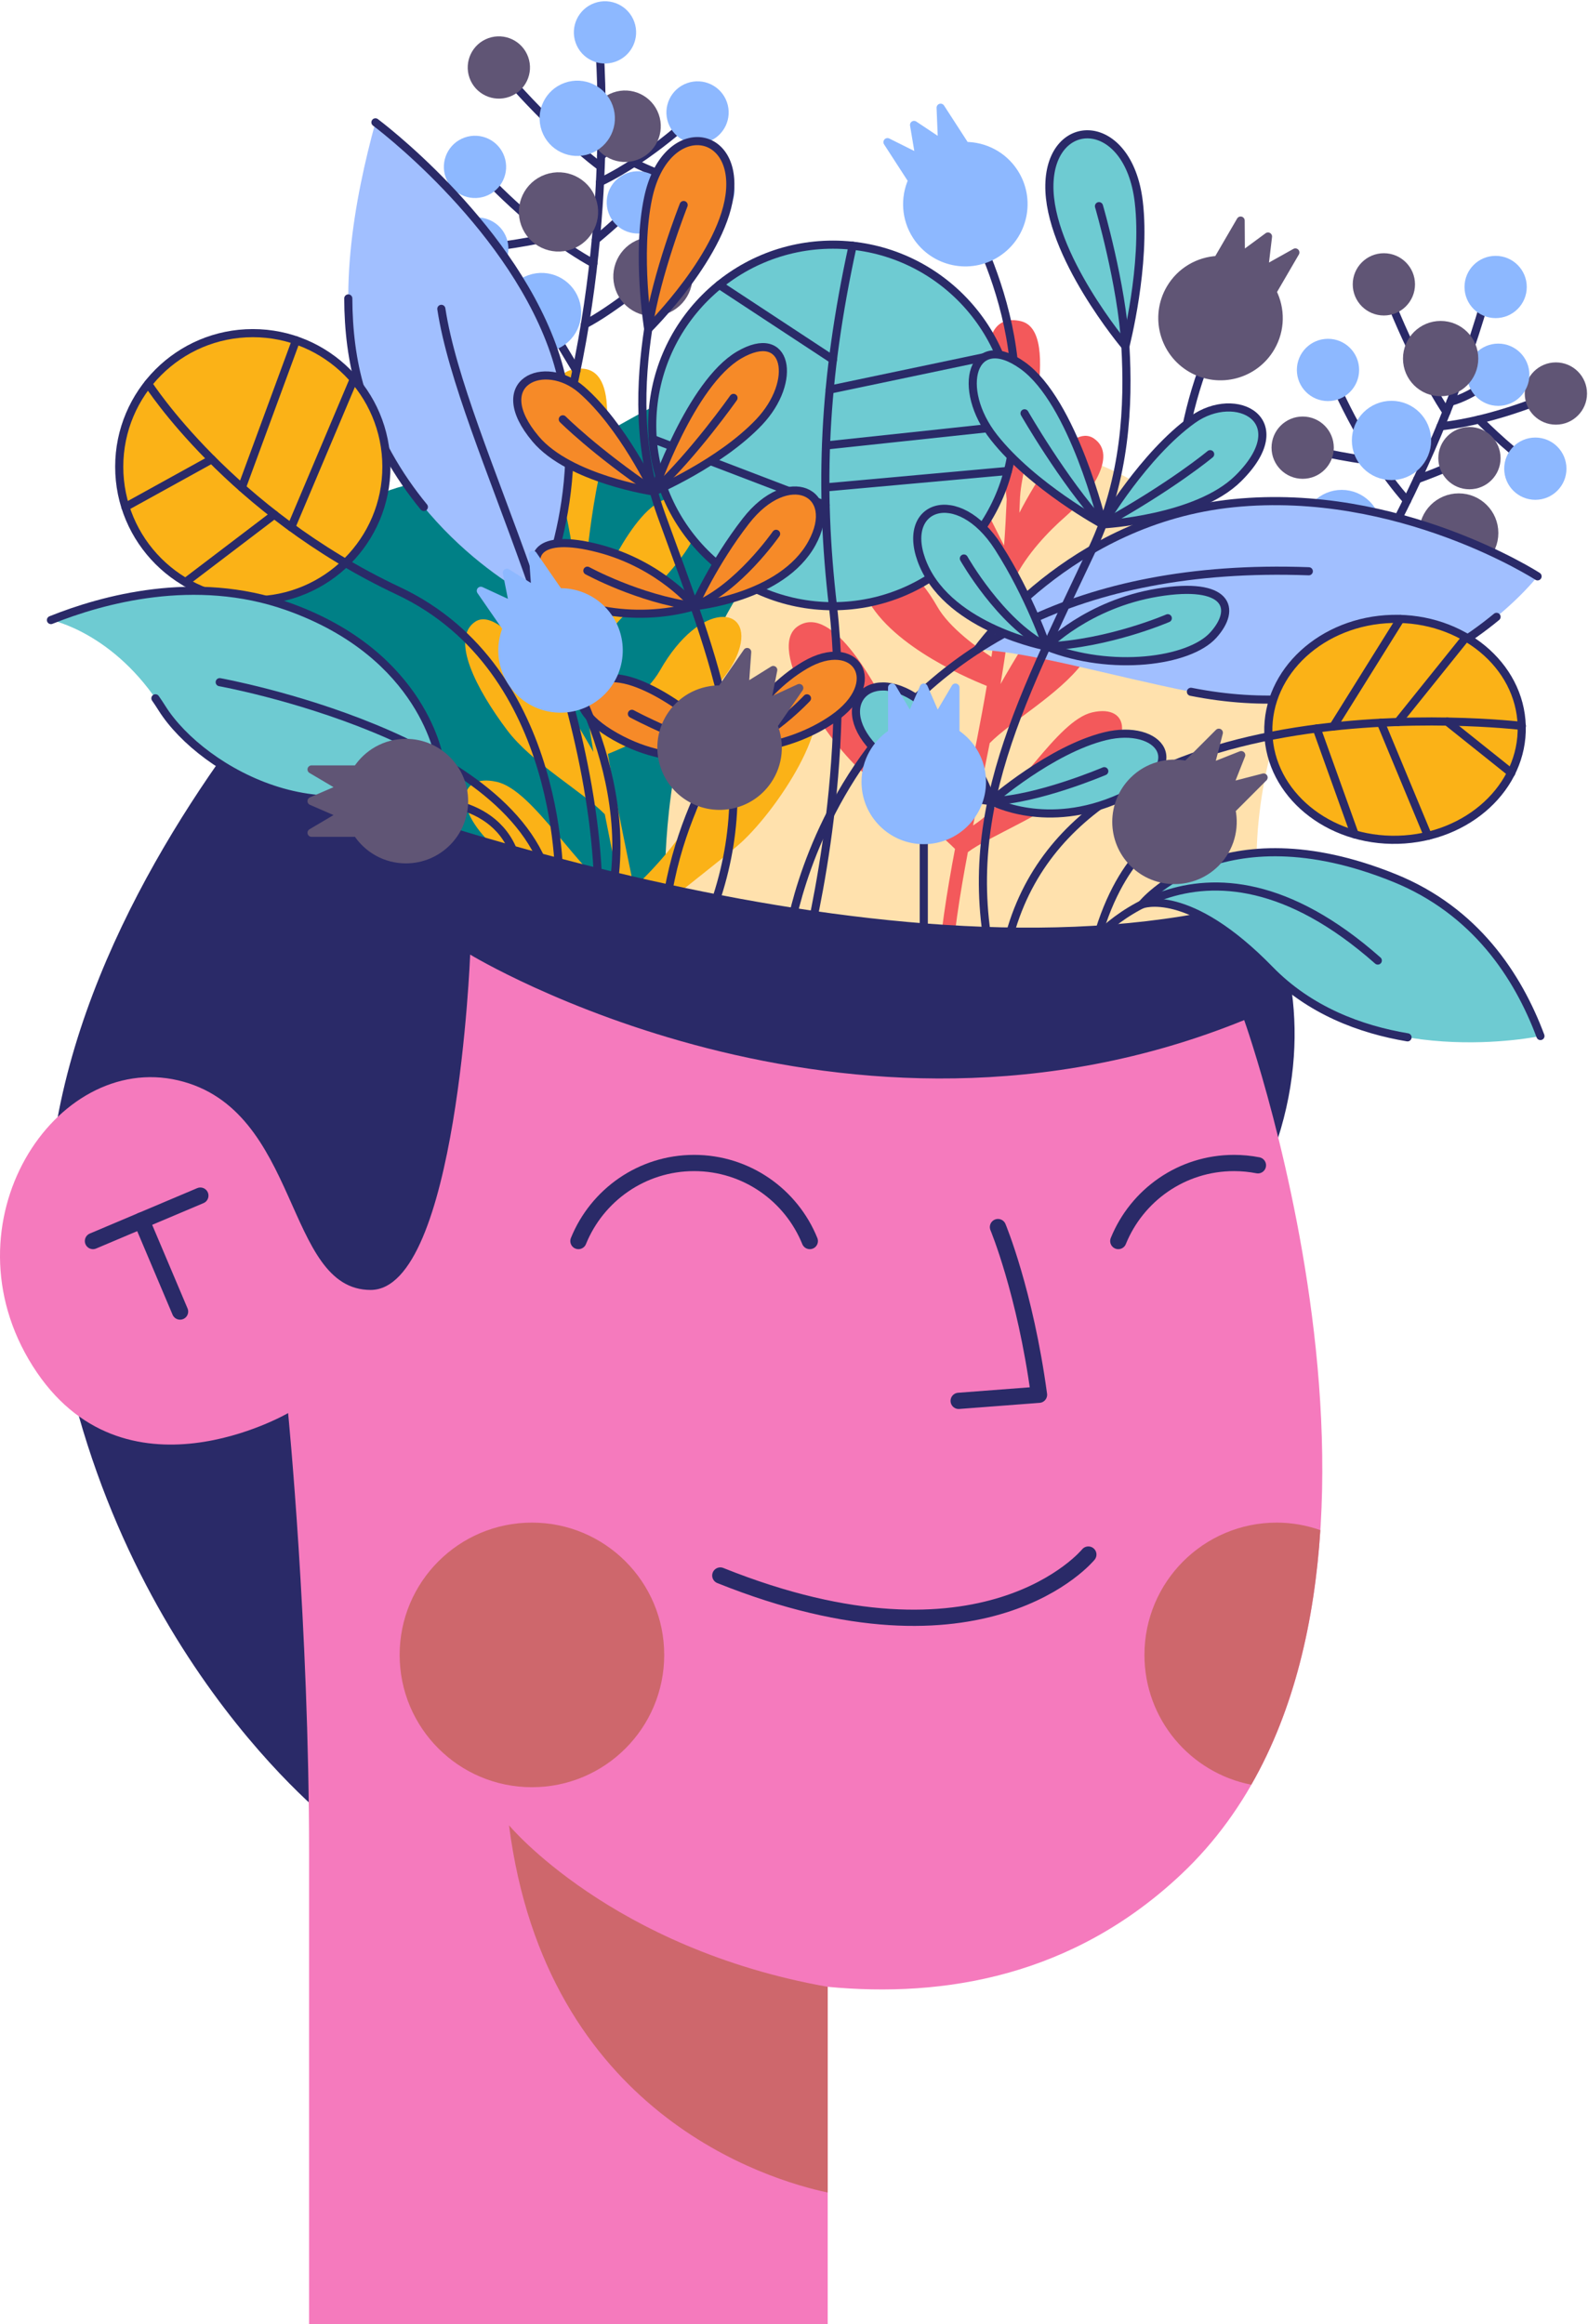<svg width="300" height="439" viewBox="0 0 300 439" fill="none" xmlns="http://www.w3.org/2000/svg">
<path d="M49.643 158.171C37.852 132.851 51.526 91.236 85.349 90.509C119.171 89.781 128.274 58.657 155.925 80.441C183.576 102.226 167.405 142.027 191.825 161.667C216.246 181.305 201.801 196.875 201.801 196.875L49.643 158.171Z" fill="#008086"/>
<path d="M125.738 171.434C125.738 171.434 121.22 107.375 167.658 88.004C208.614 70.919 248.375 110.003 240.172 141.695C235.106 161.272 238.483 174.437 238.483 174.437C238.483 174.437 178.174 199.831 125.738 171.434Z" fill="#FFE1AD"/>
<path d="M150.813 118.229C157.36 114.033 165.66 129.363 169.682 137.958C172.89 144.812 179.236 151.183 181.753 153.552C182.06 152.034 182.373 150.51 182.686 148.976C183.94 142.85 185.247 136.464 186.423 129.557C181.971 127.779 166.343 120.934 162.975 111.135C160.17 102.97 169.819 101.815 177.08 114.598C179.373 118.634 184.891 122.518 187.299 124.087C187.837 120.558 188.332 116.89 188.76 113.046C187.86 110.389 186.019 106.729 182.272 103.627C175.496 98.021 164.906 86.475 172.948 83.835C179.989 81.522 186.231 96.497 189.687 103.038C189.895 100.232 190.054 97.317 190.179 94.319C190.099 93.464 189.431 86.632 188.041 79.997C186.555 72.905 184.078 58.678 192.821 60.656C200.962 62.498 193.049 87.049 192.72 93.73L192.709 93.733C192.668 94.784 192.626 95.832 192.576 96.859C195.458 91.314 202.185 79.738 206.682 82.839C211.293 86.021 205.859 93.561 201.241 97.603C197.987 100.452 193.999 104.652 191.66 109.332C190.969 116.49 190.048 123.057 189.017 129.201C193.489 121.297 204.975 102.304 210.213 105.85C214.716 108.898 209.987 117.974 204.462 125.315C200.047 131.182 190.904 136.339 186.972 140.363C186.362 143.478 185.743 146.514 185.135 149.479C184.692 151.644 184.258 153.785 183.831 155.919C191.924 150.685 199.646 136.068 206.361 134.551C213.474 132.941 214.65 139.868 205.125 147.665C197.403 153.985 186.887 157.918 182.849 160.953C181.332 168.95 180.071 176.937 179.492 185.528C179.448 186.19 178.898 186.695 178.246 186.695C178.218 186.695 178.189 186.693 178.16 186.692C177.471 186.646 176.949 186.049 176.997 185.359C177.588 176.588 178.874 168.473 180.418 160.351C176.283 156.229 169.618 151.373 163.373 146.188C156.447 140.433 144.442 122.313 150.813 118.229Z" fill="#F3595B"/>
<path d="M152.352 130.468C145.453 126.048 136.712 142.201 132.476 151.258C129.098 158.48 122.412 165.193 119.762 167.689C119.438 166.089 119.108 164.484 118.777 162.866C117.454 156.414 116.076 149.685 114.835 142.408C119.527 140.536 135.989 133.32 139.535 122.996C142.49 114.393 132.324 113.176 124.676 126.645C122.262 130.898 116.448 134.991 113.91 136.646C113.344 132.927 112.82 129.064 112.368 125.014C113.316 122.214 115.254 118.358 119.202 115.09C126.34 109.181 137.493 97.017 129.021 94.236C121.602 91.802 115.029 107.578 111.388 114.47C111.171 111.514 111 108.443 110.87 105.285C110.954 104.384 111.656 97.186 113.12 90.195C114.684 82.723 117.291 67.734 108.08 69.819C99.504 71.76 107.845 97.625 108.193 104.663L108.204 104.666C108.247 105.773 108.291 106.878 108.345 107.96C105.306 102.119 98.219 89.924 93.481 93.193C88.622 96.546 94.35 104.488 99.216 108.746C102.645 111.746 106.847 116.171 109.312 121.1C110.041 128.64 111.012 135.56 112.101 142.032C107.387 133.706 95.283 113.7 89.766 117.434C85.022 120.644 90.007 130.207 95.828 137.941C100.481 144.121 110.113 149.553 114.257 153.792C114.901 157.073 115.554 160.273 116.194 163.396C116.662 165.678 117.119 167.933 117.57 170.181C109.043 164.67 100.903 149.272 93.83 147.673C86.335 145.978 85.097 153.277 95.133 161.488C103.27 168.146 114.351 172.287 118.603 175.483C120.201 183.909 121.533 192.323 122.144 201.374C122.191 202.071 122.77 202.604 123.458 202.604C123.487 202.604 123.517 202.602 123.548 202.601C124.274 202.552 124.824 201.922 124.774 201.196C124.15 191.956 122.793 183.406 121.166 174.85C125.52 170.506 132.542 165.388 139.121 159.924C146.422 153.864 159.063 134.769 152.352 130.468Z" fill="#FBB217"/>
<path d="M281.142 54.534C281.142 54.534 273.06 87.195 251.451 119.69" stroke="#2A2A68" stroke-width="1.535" stroke-miterlimit="10" stroke-linecap="round" stroke-linejoin="round"/>
<path d="M261.438 53.71C261.438 53.71 266.358 67.317 273.255 77.833" stroke="#2A2A68" stroke-width="1.535" stroke-miterlimit="10" stroke-linecap="round" stroke-linejoin="round"/>
<path d="M251.451 70.782C251.451 70.782 257.046 84.699 265.815 94.566" stroke="#2A2A68" stroke-width="1.535" stroke-miterlimit="10" stroke-linecap="round" stroke-linejoin="round"/>
<path d="M246.097 84.557C246.097 84.557 254.133 86.618 260.153 87.114" stroke="#2A2A68" stroke-width="1.535" stroke-miterlimit="10" stroke-linecap="round" stroke-linejoin="round"/>
<path d="M253.476 100.016L255.994 112.541" stroke="#2A2A68" stroke-width="1.535" stroke-miterlimit="10" stroke-linecap="round" stroke-linejoin="round"/>
<path d="M275.579 100.676C275.579 100.676 266.283 104.075 260.447 104.866" stroke="#2A2A68" stroke-width="1.535" stroke-miterlimit="10" stroke-linecap="round" stroke-linejoin="round"/>
<path d="M277.603 86.535C277.603 86.535 271.842 89.044 267.755 90.516" stroke="#2A2A68" stroke-width="1.535" stroke-miterlimit="10" stroke-linecap="round" stroke-linejoin="round"/>
<path d="M293.933 74.329C293.933 74.329 282.97 79.373 272.159 80.522" stroke="#2A2A68" stroke-width="1.535" stroke-miterlimit="10" stroke-linecap="round" stroke-linejoin="round"/>
<path d="M283.045 70.782C283.045 70.782 278.532 74.701 274.023 75.896" stroke="#2A2A68" stroke-width="1.535" stroke-miterlimit="10" stroke-linecap="round" stroke-linejoin="round"/>
<path d="M279.414 79.238C279.414 79.238 283.863 83.876 290.048 88.525" stroke="#2A2A68" stroke-width="1.535" stroke-miterlimit="10" stroke-linecap="round" stroke-linejoin="round"/>
<path d="M266.55 53.71C266.55 50.886 264.26 48.597 261.436 48.597C258.612 48.597 256.323 50.886 256.323 53.71C256.323 56.534 258.612 58.824 261.436 58.824C264.262 58.824 266.55 56.534 266.55 53.71Z" fill="#605575" stroke="#605575" stroke-width="1.535" stroke-miterlimit="10" stroke-linecap="round" stroke-linejoin="round"/>
<path d="M255.994 69.876C255.994 67.052 253.704 64.762 250.88 64.762C248.056 64.762 245.767 67.052 245.767 69.876C245.767 72.7 248.056 74.99 250.88 74.99C253.704 74.99 255.994 72.7 255.994 69.876Z" fill="#8DB8FF" stroke="#8DB8FF" stroke-width="1.535" stroke-miterlimit="10" stroke-linecap="round" stroke-linejoin="round"/>
<path d="M299.047 74.33C299.047 71.506 296.757 69.216 293.933 69.216C291.109 69.216 288.819 71.506 288.819 74.33C288.819 77.153 291.109 79.443 293.933 79.443C296.757 79.443 299.047 77.153 299.047 74.33Z" fill="#605575" stroke="#605575" stroke-width="1.535" stroke-miterlimit="10" stroke-linecap="round" stroke-linejoin="round"/>
<path d="M288.159 70.783C288.159 67.959 285.869 65.669 283.045 65.669C280.221 65.669 277.932 67.959 277.932 70.783C277.932 73.607 280.221 75.896 283.045 75.896C285.869 75.896 288.159 73.607 288.159 70.783Z" fill="#8DB8FF" stroke="#8DB8FF" stroke-width="1.535" stroke-miterlimit="10" stroke-linecap="round" stroke-linejoin="round"/>
<path d="M295.163 88.526C295.163 85.702 292.874 83.412 290.05 83.412C287.226 83.412 284.936 85.702 284.936 88.526C284.936 91.35 287.226 93.639 290.05 93.639C292.874 93.639 295.163 91.35 295.163 88.526Z" fill="#8DB8FF" stroke="#8DB8FF" stroke-width="1.535" stroke-miterlimit="10" stroke-linecap="round" stroke-linejoin="round"/>
<path d="M246.097 89.671C248.921 89.671 251.21 87.381 251.21 84.557C251.21 81.733 248.921 79.443 246.097 79.443C243.272 79.443 240.983 81.733 240.983 84.557C240.983 87.381 243.272 89.671 246.097 89.671Z" fill="#605575" stroke="#605575" stroke-width="1.535" stroke-miterlimit="10" stroke-linecap="round" stroke-linejoin="round"/>
<path d="M287.665 54.206C287.665 51.382 285.375 49.093 282.551 49.093C279.727 49.093 277.438 51.382 277.438 54.206C277.438 57.03 279.727 59.32 282.551 59.32C285.375 59.319 287.665 57.03 287.665 54.206Z" fill="#8DB8FF" stroke="#8DB8FF" stroke-width="1.535" stroke-miterlimit="10" stroke-linecap="round" stroke-linejoin="round"/>
<path d="M282.715 86.536C282.715 83.712 280.425 81.422 277.602 81.422C274.778 81.422 272.488 83.712 272.488 86.536C272.488 89.359 274.778 91.649 277.602 91.649C280.427 91.649 282.715 89.359 282.715 86.536Z" fill="#605575" stroke="#605575" stroke-width="1.535" stroke-miterlimit="10" stroke-linecap="round" stroke-linejoin="round"/>
<path d="M272.16 74.076C275.664 74.076 278.504 71.236 278.504 67.732C278.504 64.228 275.664 61.387 272.16 61.387C268.656 61.387 265.815 64.228 265.815 67.732C265.815 71.236 268.656 74.076 272.16 74.076Z" fill="#605575" stroke="#605575" stroke-width="1.535" stroke-miterlimit="10" stroke-linecap="round" stroke-linejoin="round"/>
<path d="M269.595 83.192C269.595 79.481 266.587 76.473 262.876 76.473C259.165 76.473 256.157 79.481 256.157 83.192C256.157 86.903 259.165 89.912 262.876 89.912C266.588 89.91 269.595 86.902 269.595 83.192Z" fill="#8DB8FF" stroke="#8DB8FF" stroke-width="1.535" stroke-miterlimit="10" stroke-linecap="round" stroke-linejoin="round"/>
<path d="M260.193 100.016C260.193 96.305 257.185 93.297 253.474 93.297C249.763 93.297 246.755 96.305 246.755 100.016C246.755 103.727 249.763 106.735 253.474 106.735C257.185 106.735 260.193 103.727 260.193 100.016Z" fill="#8DB8FF" stroke="#8DB8FF" stroke-width="1.535" stroke-miterlimit="10" stroke-linecap="round" stroke-linejoin="round"/>
<path d="M282.296 100.676C282.296 96.965 279.288 93.957 275.577 93.957C271.866 93.957 268.858 96.965 268.858 100.676C268.858 104.387 271.866 107.395 275.577 107.395C279.288 107.395 282.296 104.387 282.296 100.676Z" fill="#605575" stroke="#605575" stroke-width="1.535" stroke-miterlimit="10" stroke-linecap="round" stroke-linejoin="round"/>
<path d="M113.077 6.899C113.077 6.899 116.444 40.377 107.018 78.245" stroke="#2A2A68" stroke-width="1.535" stroke-miterlimit="10" stroke-linecap="round" stroke-linejoin="round"/>
<path d="M94.242 12.747C94.242 12.747 103.451 23.907 113.482 31.493" stroke="#2A2A68" stroke-width="1.535" stroke-miterlimit="10" stroke-linecap="round" stroke-linejoin="round"/>
<path d="M90.576 32.183C90.576 32.183 100.523 43.409 112.099 49.752" stroke="#2A2A68" stroke-width="1.535" stroke-miterlimit="10" stroke-linecap="round" stroke-linejoin="round"/>
<path d="M90.163 46.954C90.163 46.954 98.424 46.195 104.261 44.637" stroke="#2A2A68" stroke-width="1.535" stroke-miterlimit="10" stroke-linecap="round" stroke-linejoin="round"/>
<path d="M102.311 59.036L108.893 69.983" stroke="#2A2A68" stroke-width="1.535" stroke-miterlimit="10" stroke-linecap="round" stroke-linejoin="round"/>
<path d="M123.349 52.226C123.349 52.226 115.736 58.554 110.504 61.26" stroke="#2A2A68" stroke-width="1.535" stroke-miterlimit="10" stroke-linecap="round" stroke-linejoin="round"/>
<path d="M120.5 38.228C120.5 38.228 115.917 42.528 112.564 45.288" stroke="#2A2A68" stroke-width="1.535" stroke-miterlimit="10" stroke-linecap="round" stroke-linejoin="round"/>
<path d="M131.777 21.242C131.777 21.242 123.149 29.677 113.353 34.393" stroke="#2A2A68" stroke-width="1.535" stroke-miterlimit="10" stroke-linecap="round" stroke-linejoin="round"/>
<path d="M120.331 21.562C120.331 21.562 117.399 26.77 113.552 29.411" stroke="#2A2A68" stroke-width="1.535" stroke-miterlimit="10" stroke-linecap="round" stroke-linejoin="round"/>
<path d="M119.756 30.746C119.756 30.746 125.505 33.618 132.893 35.917" stroke="#2A2A68" stroke-width="1.535" stroke-miterlimit="10" stroke-linecap="round" stroke-linejoin="round"/>
<path d="M99.057 11.028C98.107 8.368 95.182 6.981 92.522 7.931C89.862 8.881 88.477 11.806 89.425 14.466C90.375 17.125 93.3 18.511 95.96 17.563C98.621 16.614 100.007 13.688 99.057 11.028Z" fill="#605575" stroke="#605575" stroke-width="1.535" stroke-miterlimit="10" stroke-linecap="round" stroke-linejoin="round"/>
<path d="M94.549 29.802C93.6 27.142 90.674 25.755 88.015 26.705C85.355 27.655 83.969 30.58 84.918 33.24C85.868 35.9 88.793 37.285 91.452 36.337C94.112 35.387 95.499 32.462 94.549 29.802Z" fill="#8DB8FF" stroke="#8DB8FF" stroke-width="1.535" stroke-miterlimit="10" stroke-linecap="round" stroke-linejoin="round"/>
<path d="M136.593 19.522C135.643 16.862 132.718 15.476 130.059 16.425C127.399 17.375 126.013 20.3 126.961 22.96C127.911 25.619 130.837 27.005 133.496 26.057C136.156 25.108 137.542 22.182 136.593 19.522Z" fill="#8DB8FF" stroke="#8DB8FF" stroke-width="1.535" stroke-miterlimit="10" stroke-linecap="round" stroke-linejoin="round"/>
<path d="M123.717 21.834C122.606 18.723 119.183 17.101 116.073 18.21C112.962 19.321 111.339 22.744 112.449 25.855C113.56 28.967 116.983 30.588 120.094 29.478C123.206 28.369 124.828 24.946 123.717 21.834Z" fill="#605575" stroke="#605575" stroke-width="1.535" stroke-miterlimit="10" stroke-linecap="round" stroke-linejoin="round"/>
<path d="M137.709 34.199C136.759 31.539 133.834 30.153 131.174 31.102C128.515 32.052 127.129 34.977 128.077 37.637C129.027 40.296 131.952 41.682 134.612 40.734C137.272 39.784 138.658 36.859 137.709 34.199Z" fill="#8DB8FF" stroke="#8DB8FF" stroke-width="1.535" stroke-miterlimit="10" stroke-linecap="round" stroke-linejoin="round"/>
<path d="M94.979 45.235C94.029 42.575 91.104 41.19 88.444 42.138C85.785 43.088 84.397 46.013 85.347 48.673C86.297 51.333 89.222 52.718 91.882 51.77C94.542 50.822 95.929 47.895 94.979 45.235Z" fill="#8DB8FF" stroke="#8DB8FF" stroke-width="1.535" stroke-miterlimit="10" stroke-linecap="round" stroke-linejoin="round"/>
<path d="M119.108 4.396C118.158 1.736 115.233 0.35 112.573 1.299C109.914 2.249 108.528 5.174 109.476 7.833C110.425 10.493 113.352 11.879 116.011 10.931C118.672 9.981 120.058 7.055 119.108 4.396Z" fill="#8DB8FF" stroke="#8DB8FF" stroke-width="1.535" stroke-miterlimit="10" stroke-linecap="round" stroke-linejoin="round"/>
<path d="M125.316 36.508C124.366 33.849 121.441 32.463 118.781 33.411C116.122 34.361 114.734 37.287 115.684 39.946C116.634 42.606 119.559 43.992 122.219 43.043C124.88 42.093 126.266 39.168 125.316 36.508Z" fill="#8DB8FF" stroke="#8DB8FF" stroke-width="1.535" stroke-miterlimit="10" stroke-linecap="round" stroke-linejoin="round"/>
<path d="M115.027 20.214C113.85 16.915 110.219 15.194 106.919 16.373C103.62 17.55 101.899 21.18 103.078 24.481C104.255 27.78 107.886 29.501 111.186 28.322C114.486 27.144 116.206 23.514 115.027 20.214Z" fill="#8DB8FF" stroke="#8DB8FF" stroke-width="1.535" stroke-miterlimit="10" stroke-linecap="round" stroke-linejoin="round"/>
<path d="M111.837 37.77C110.589 34.275 106.746 32.453 103.251 33.701C99.757 34.949 97.935 38.793 99.183 42.286C100.431 45.781 104.274 47.603 107.768 46.355C111.263 45.109 113.084 41.264 111.837 37.77Z" fill="#605575" stroke="#605575" stroke-width="1.535" stroke-miterlimit="10" stroke-linecap="round" stroke-linejoin="round"/>
<path d="M108.637 56.776C107.389 53.282 103.545 51.46 100.051 52.708C96.557 53.956 94.735 57.798 95.983 61.293C97.231 64.788 101.075 66.609 104.568 65.362C108.063 64.115 109.884 60.271 108.637 56.776Z" fill="#8DB8FF" stroke="#8DB8FF" stroke-width="1.535" stroke-miterlimit="10" stroke-linecap="round" stroke-linejoin="round"/>
<path d="M129.677 49.967C128.429 46.472 124.584 44.65 121.091 45.898C117.597 47.146 115.775 50.989 117.023 54.483C118.27 57.978 122.113 59.8 125.608 58.552C129.103 57.306 130.924 53.461 129.677 49.967Z" fill="#605575" stroke="#605575" stroke-width="1.535" stroke-miterlimit="10" stroke-linecap="round" stroke-linejoin="round"/>
<path d="M231.457 59.933C231.457 59.933 215.413 88.413 226.908 113.527" stroke="#2A2A68" stroke-width="1.535" stroke-miterlimit="10" stroke-linecap="round" stroke-linejoin="round"/>
<path d="M230.048 49.101L234.377 41.664L234.42 48.449L239.546 44.673L238.794 50.995L244.715 47.683L240.386 55.12C242.005 58.331 242.025 62.268 240.08 65.607C237.025 70.854 230.295 72.632 225.048 69.578C219.8 66.522 218.023 59.792 221.077 54.545C223.022 51.205 226.455 49.279 230.048 49.101Z" fill="#605575" stroke="#605575" stroke-width="1.535" stroke-miterlimit="10" stroke-linecap="round" stroke-linejoin="round"/>
<path d="M184.641 122.684C184.641 122.684 201.895 98.172 233.07 95.038C264.245 91.904 290.472 108.861 290.472 108.861C290.472 108.861 267.213 139.078 224.986 130.667C209.562 127.593 194.768 123.14 184.641 122.684Z" fill="#A1BFFF"/>
<path d="M148.868 177.841C148.868 177.841 157.523 104.604 247.255 107.902" stroke="#2A2A68" stroke-width="1.535" stroke-miterlimit="10" stroke-linecap="round" stroke-linejoin="round"/>
<path d="M282.724 116.511C272.658 124.831 252.995 136.245 224.988 130.666" stroke="#2A2A68" stroke-width="1.535" stroke-miterlimit="10" stroke-linecap="round" stroke-linejoin="round"/>
<path d="M184.641 122.684C184.641 122.684 201.895 98.172 233.07 95.038C264.245 91.904 290.472 108.861 290.472 108.861" stroke="#2A2A68" stroke-width="1.535" stroke-miterlimit="10" stroke-linecap="round" stroke-linejoin="round"/>
<path d="M101.558 113.397C101.558 113.397 76.573 101.511 68.16 73.675C63.189 57.229 67.004 37.444 70.927 23.111C70.927 23.111 95.501 41.386 104.284 65.262C113.069 89.139 101.558 113.397 101.558 113.397Z" fill="#A1BFFF"/>
<path d="M83.376 58.335C87.335 84.315 113.067 127.614 113.067 170.666" stroke="#2A2A68" stroke-width="1.535" stroke-miterlimit="10" stroke-linecap="round" stroke-linejoin="round"/>
<path d="M80.072 95.76C75.307 89.965 70.871 82.649 68.16 73.674C66.496 68.169 65.816 62.291 65.796 56.367" stroke="#2A2A68" stroke-width="1.535" stroke-miterlimit="10" stroke-linecap="round" stroke-linejoin="round"/>
<path d="M70.927 23.111C70.927 23.111 95.501 41.386 104.284 65.262C113.067 89.14 101.558 113.398 101.558 113.398" stroke="#2A2A68" stroke-width="1.535" stroke-miterlimit="10" stroke-linecap="round" stroke-linejoin="round"/>
<path d="M47.762 113.398C61.7 113.398 72.999 102.099 72.999 88.16C72.999 74.222 61.7 62.923 47.762 62.923C33.824 62.923 22.524 74.222 22.524 88.16C22.524 102.099 33.824 113.398 47.762 113.398Z" fill="#FBB217"/>
<path d="M47.762 113.398C61.7 113.398 72.999 102.099 72.999 88.16C72.999 74.222 61.7 62.923 47.762 62.923C33.824 62.923 22.524 74.222 22.524 88.16C22.524 102.099 33.824 113.398 47.762 113.398Z" stroke="#2A2A68" stroke-width="1.535" stroke-miterlimit="10" stroke-linecap="round" stroke-linejoin="round"/>
<path d="M27.987 72.489C27.987 72.489 43.431 96.63 75.227 111.586C107.024 126.541 105.661 167.82 105.661 167.82" stroke="#2A2A68" stroke-width="1.535" stroke-miterlimit="10" stroke-linecap="round" stroke-linejoin="round"/>
<path d="M23.691 95.76L40.005 86.751" stroke="#2A2A68" stroke-width="1.535" stroke-miterlimit="10" stroke-linecap="round" stroke-linejoin="round"/>
<path d="M55.925 64.279L45.685 92.093" stroke="#2A2A68" stroke-width="1.535" stroke-miterlimit="10" stroke-linecap="round" stroke-linejoin="round"/>
<path d="M66.828 71.633L55.015 99.594" stroke="#2A2A68" stroke-width="1.535" stroke-miterlimit="10" stroke-linecap="round" stroke-linejoin="round"/>
<path d="M35.051 109.96L51.831 97.197" stroke="#2A2A68" stroke-width="1.535" stroke-miterlimit="10" stroke-linecap="round" stroke-linejoin="round"/>
<path d="M181.483 38.457C181.483 38.457 198.858 66.145 188.566 91.777" stroke="#2A2A68" stroke-width="1.535" stroke-miterlimit="10" stroke-linecap="round" stroke-linejoin="round"/>
<path d="M182.378 27.57L177.701 20.348L177.979 27.127L172.68 23.599L173.731 29.877L167.66 26.849L172.336 34.073C170.872 37.357 171.038 41.289 173.139 44.534C176.438 49.631 183.245 51.087 188.342 47.787C193.439 44.488 194.895 37.681 191.595 32.584C189.494 29.34 185.974 27.578 182.378 27.57Z" fill="#8DB8FF" stroke="#8DB8FF" stroke-width="1.535" stroke-miterlimit="10" stroke-linecap="round" stroke-linejoin="round"/>
<path d="M157.358 114.5C176.216 114.5 191.503 99.213 191.503 80.356C191.503 61.498 176.216 46.211 157.358 46.211C138.501 46.211 123.214 61.498 123.214 80.356C123.214 99.213 138.501 114.5 157.358 114.5Z" fill="#6ECBD2"/>
<path d="M157.358 114.5C176.216 114.5 191.503 99.213 191.503 80.356C191.503 61.498 176.216 46.211 157.358 46.211C138.501 46.211 123.214 61.498 123.214 80.356C123.214 99.213 138.501 114.5 157.358 114.5Z" stroke="#2A2A68" stroke-width="1.535" stroke-miterlimit="10" stroke-linecap="round" stroke-linejoin="round"/>
<path d="M161.08 46.413C155.544 71.778 154.737 92.006 157.358 114.499C161.08 146.443 152.08 180.314 152.08 180.314" stroke="#2A2A68" stroke-width="1.535" stroke-miterlimit="10" stroke-linecap="round" stroke-linejoin="round"/>
<path d="M156.74 73.597L188.739 66.885" stroke="#2A2A68" stroke-width="1.535" stroke-miterlimit="10" stroke-linecap="round" stroke-linejoin="round"/>
<path d="M135.886 53.808L157.358 67.922" stroke="#2A2A68" stroke-width="1.535" stroke-miterlimit="10" stroke-linecap="round" stroke-linejoin="round"/>
<path d="M156.045 84.143L191.503 80.356" stroke="#2A2A68" stroke-width="1.535" stroke-miterlimit="10" stroke-linecap="round" stroke-linejoin="round"/>
<path d="M155.925 92.066L190.409 88.952" stroke="#2A2A68" stroke-width="1.535" stroke-miterlimit="10" stroke-linecap="round" stroke-linejoin="round"/>
<path d="M123.312 82.918L155.975 95.407" stroke="#2A2A68" stroke-width="1.535" stroke-miterlimit="10" stroke-linecap="round" stroke-linejoin="round"/>
<path d="M264.101 158.617C277.319 158.264 287.785 148.64 287.478 137.12C287.17 125.601 276.205 116.549 262.987 116.902C249.768 117.255 239.302 126.879 239.61 138.399C239.918 149.918 250.883 158.971 264.101 158.617Z" fill="#FBB217"/>
<path d="M264.101 158.617C277.319 158.264 287.785 148.64 287.478 137.12C287.17 125.601 276.205 116.549 262.987 116.902C249.768 117.255 239.302 126.879 239.61 138.399C239.918 149.918 250.883 158.971 264.101 158.617Z" stroke="#2A2A68" stroke-width="1.535" stroke-miterlimit="10" stroke-linecap="round" stroke-linejoin="round"/>
<path d="M287.513 137.115C287.513 137.115 200.469 126.538 189.915 180.094" stroke="#2A2A68" stroke-width="1.535" stroke-miterlimit="10" stroke-linecap="round" stroke-linejoin="round"/>
<path d="M276.961 120.365L264.094 136.372" stroke="#2A2A68" stroke-width="1.535" stroke-miterlimit="10" stroke-linecap="round" stroke-linejoin="round"/>
<path d="M251.876 137.227L264.567 116.901" stroke="#2A2A68" stroke-width="1.535" stroke-miterlimit="10" stroke-linecap="round" stroke-linejoin="round"/>
<path d="M248.747 137.599L255.919 157.581" stroke="#2A2A68" stroke-width="1.535" stroke-miterlimit="10" stroke-linecap="round" stroke-linejoin="round"/>
<path d="M260.873 136.51L269.757 157.879" stroke="#2A2A68" stroke-width="1.535" stroke-miterlimit="10" stroke-linecap="round" stroke-linejoin="round"/>
<path d="M273.389 136.294L285.513 145.981" stroke="#2A2A68" stroke-width="1.535" stroke-miterlimit="10" stroke-linecap="round" stroke-linejoin="round"/>
<path d="M208.325 99.048C208.325 99.048 202.762 75.867 193.204 69.038C183.645 62.208 180.473 73.347 187.782 82.626C195.09 91.905 208.325 99.048 208.325 99.048Z" fill="#6ECBD2"/>
<path d="M208.325 99.048C208.325 99.048 216.049 85.909 225.31 79.264C233.558 73.346 244.973 79.465 233.891 90.397C226.084 98.1 208.325 99.048 208.325 99.048Z" fill="#6ECBD2"/>
<path d="M197.713 122.101C197.713 122.101 205.488 114.091 218.728 111.921C231.968 109.751 233.751 114.937 229.205 119.968C224.659 124.999 209.943 126.949 197.713 122.101Z" fill="#6ECBD2"/>
<path d="M197.713 122.101C197.713 122.101 194.525 112.653 188.629 103.419C180.907 91.325 169.596 95.475 174.458 106.734C179.646 118.742 197.713 122.101 197.713 122.101Z" fill="#6ECBD2"/>
<path d="M187.33 151.317C187.33 151.317 183.529 139.369 173.573 132.228C163.617 125.087 156.415 134.214 166.736 142.853C175.826 150.462 187.33 151.317 187.33 151.317Z" fill="#6ECBD2"/>
<path d="M187.33 151.316C187.33 151.316 197.691 156.964 211.644 150.701C225.488 144.488 219.064 136.561 208.814 139.048C198.565 141.534 187.33 151.316 187.33 151.316Z" fill="#6ECBD2"/>
<path d="M212.606 65.385C212.606 65.385 216.562 50.07 215.126 38.078C213.163 21.699 198.526 21.722 198.247 34.873C197.969 48.026 212.606 65.385 212.606 65.385Z" fill="#6ECBD2"/>
<path d="M208.325 99.048C208.325 99.048 202.762 75.867 193.204 69.038C183.645 62.208 180.473 73.347 187.782 82.626C195.09 91.905 208.325 99.048 208.325 99.048Z" stroke="#2A2A68" stroke-width="1.535" stroke-miterlimit="10" stroke-linecap="round" stroke-linejoin="round"/>
<path d="M208.325 99.048C208.325 99.048 216.049 85.909 225.31 79.264C233.558 73.346 244.973 79.465 233.891 90.397C226.084 98.1 208.325 99.048 208.325 99.048Z" stroke="#2A2A68" stroke-width="1.535" stroke-miterlimit="10" stroke-linecap="round" stroke-linejoin="round"/>
<path d="M197.713 122.101C197.713 122.101 205.488 114.091 218.728 111.921C231.968 109.751 233.751 114.937 229.205 119.968C224.659 124.999 209.943 126.949 197.713 122.101Z" stroke="#2A2A68" stroke-width="1.535" stroke-miterlimit="10" stroke-linecap="round" stroke-linejoin="round"/>
<path d="M197.713 122.101C197.713 122.101 194.525 112.653 188.629 103.419C180.907 91.325 169.596 95.475 174.458 106.734C179.646 118.742 197.713 122.101 197.713 122.101Z" stroke="#2A2A68" stroke-width="1.535" stroke-miterlimit="10" stroke-linecap="round" stroke-linejoin="round"/>
<path d="M187.33 151.317C187.33 151.317 183.529 139.369 173.573 132.228C163.617 125.087 156.415 134.214 166.736 142.853C175.826 150.462 187.33 151.317 187.33 151.317Z" stroke="#2A2A68" stroke-width="1.535" stroke-miterlimit="10" stroke-linecap="round" stroke-linejoin="round"/>
<path d="M187.33 151.316C187.33 151.316 197.691 156.964 211.644 150.701C225.488 144.488 219.064 136.561 208.814 139.048C198.565 141.534 187.33 151.316 187.33 151.316Z" stroke="#2A2A68" stroke-width="1.535" stroke-miterlimit="10" stroke-linecap="round" stroke-linejoin="round"/>
<path d="M212.606 65.385C212.606 65.385 216.562 50.07 215.126 38.078C213.163 21.699 198.526 21.722 198.247 34.873C197.969 48.026 212.606 65.385 212.606 65.385Z" stroke="#2A2A68" stroke-width="1.535" stroke-miterlimit="10" stroke-linecap="round" stroke-linejoin="round"/>
<path d="M188.943 187.793C179.476 156.514 192.289 133.68 206.358 103.699C212.704 90.177 213.234 76.441 212.606 65.385C211.946 53.753 207.616 38.941 207.616 38.941" stroke="#2A2A68" stroke-width="1.535" stroke-miterlimit="10" stroke-linecap="round" stroke-linejoin="round"/>
<path d="M208.325 99.048C221.424 91.802 228.619 85.789 228.619 85.789" stroke="#2A2A68" stroke-width="1.535" stroke-miterlimit="10" stroke-linecap="round" stroke-linejoin="round"/>
<path d="M193.554 78.068C193.554 78.068 200.75 90.619 208.326 99.048" stroke="#2A2A68" stroke-width="1.535" stroke-miterlimit="10" stroke-linecap="round" stroke-linejoin="round"/>
<path d="M220.614 116.772C220.614 116.772 209.457 121.605 197.713 122.101" stroke="#2A2A68" stroke-width="1.535" stroke-miterlimit="10" stroke-linecap="round" stroke-linejoin="round"/>
<path d="M182.094 105.492C182.094 105.492 188.949 117.616 197.713 122.101" stroke="#2A2A68" stroke-width="1.535" stroke-miterlimit="10" stroke-linecap="round" stroke-linejoin="round"/>
<path d="M208.616 145.664C208.616 145.664 196.011 151.04 187.33 151.316" stroke="#2A2A68" stroke-width="1.535" stroke-miterlimit="10" stroke-linecap="round" stroke-linejoin="round"/>
<path d="M172.528 139.086C172.528 139.086 179.643 148.299 187.33 151.316" stroke="#2A2A68" stroke-width="1.535" stroke-miterlimit="10" stroke-linecap="round" stroke-linejoin="round"/>
<path d="M174.517 150.62V177.333" stroke="#2A2A68" stroke-width="1.535" stroke-miterlimit="10" stroke-linecap="round" stroke-linejoin="round"/>
<path d="M180.497 138.474V129.869L177.046 135.71L174.515 129.869L171.984 135.71L168.533 129.869V138.474C165.518 140.434 163.52 143.827 163.52 147.69C163.52 153.761 168.442 158.683 174.514 158.683C180.585 158.683 185.507 153.761 185.507 147.69C185.51 143.827 183.512 140.435 180.497 138.474Z" fill="#8DB8FF" stroke="#8DB8FF" stroke-width="1.535" stroke-miterlimit="10" stroke-linecap="round" stroke-linejoin="round"/>
<path d="M123.514 92.84C123.514 92.84 130.456 72.411 139.638 67.048C148.821 61.688 150.754 71.992 143.395 79.747C136.038 87.503 123.514 92.84 123.514 92.84Z" fill="#F68A28"/>
<path d="M123.514 92.839C123.514 92.839 117.646 80.354 109.852 73.595C102.911 67.576 92.114 72.142 101.192 82.915C107.588 90.508 123.514 92.839 123.514 92.839Z" fill="#F68A28"/>
<path d="M131.163 114.501C131.163 114.501 124.82 106.635 113.069 103.578C101.316 100.521 99.278 105.047 102.957 109.96C106.635 114.871 119.737 117.853 131.163 114.501Z" fill="#F68A28"/>
<path d="M131.164 114.501C131.164 114.501 134.822 106.25 140.905 98.418C148.868 88.16 158.72 92.841 153.399 102.585C147.726 112.974 131.164 114.501 131.164 114.501Z" fill="#F68A28"/>
<path d="M138.093 141.695C138.093 141.695 142.513 131.243 152.08 125.634C161.648 120.026 167.38 128.85 157.358 135.778C148.532 141.88 138.093 141.695 138.093 141.695Z" fill="#F68A28"/>
<path d="M138.093 141.694C138.093 141.694 128.286 145.923 116.23 139.119C104.27 132.368 110.719 125.758 119.75 128.85C128.78 131.944 138.093 141.694 138.093 141.694Z" fill="#F68A28"/>
<path d="M122.455 62.145C122.455 62.145 120.164 48.013 122.455 37.324C125.586 22.725 138.777 23.962 137.935 35.839C137.092 47.715 122.455 62.145 122.455 62.145Z" fill="#F68A28"/>
<path d="M123.514 92.84C123.514 92.84 130.456 72.411 139.638 67.048C148.821 61.688 150.754 71.992 143.395 79.747C136.038 87.503 123.514 92.84 123.514 92.84Z" stroke="#2A2A68" stroke-width="1.535" stroke-miterlimit="10" stroke-linecap="round" stroke-linejoin="round"/>
<path d="M123.514 92.839C123.514 92.839 117.646 80.354 109.852 73.595C102.911 67.576 92.114 72.142 101.192 82.915C107.588 90.508 123.514 92.839 123.514 92.839Z" stroke="#2A2A68" stroke-width="1.535" stroke-miterlimit="10" stroke-linecap="round" stroke-linejoin="round"/>
<path d="M131.163 114.501C131.163 114.501 124.82 106.635 113.069 103.578C101.316 100.521 99.278 105.047 102.957 109.96C106.635 114.871 119.737 117.853 131.163 114.501Z" stroke="#2A2A68" stroke-width="1.535" stroke-miterlimit="10" stroke-linecap="round" stroke-linejoin="round"/>
<path d="M131.164 114.501C131.164 114.501 134.822 106.25 140.905 98.418C148.868 88.16 158.72 92.841 153.399 102.585C147.726 112.974 131.164 114.501 131.164 114.501Z" stroke="#2A2A68" stroke-width="1.535" stroke-miterlimit="10" stroke-linecap="round" stroke-linejoin="round"/>
<path d="M138.093 141.695C138.093 141.695 142.513 131.243 152.08 125.634C161.648 120.026 167.38 128.85 157.358 135.778C148.532 141.88 138.093 141.695 138.093 141.695Z" stroke="#2A2A68" stroke-width="1.535" stroke-miterlimit="10" stroke-linecap="round" stroke-linejoin="round"/>
<path d="M138.093 141.694C138.093 141.694 128.286 145.923 116.23 139.119C104.27 132.368 110.719 125.758 119.75 128.85C128.78 131.944 138.093 141.694 138.093 141.694Z" stroke="#2A2A68" stroke-width="1.535" stroke-miterlimit="10" stroke-linecap="round" stroke-linejoin="round"/>
<path d="M122.455 62.145C122.455 62.145 120.164 48.013 122.455 37.324C125.586 22.725 138.777 23.962 137.935 35.839C137.092 47.715 122.455 62.145 122.455 62.145Z" stroke="#2A2A68" stroke-width="1.535" stroke-miterlimit="10" stroke-linecap="round" stroke-linejoin="round"/>
<path d="M133.605 174.436C144.74 147.032 135.089 125.386 124.902 97.196C120.307 84.481 120.971 72.057 122.455 62.145C124.016 51.716 129.152 38.726 129.152 38.726" stroke="#2A2A68" stroke-width="1.535" stroke-miterlimit="10" stroke-linecap="round" stroke-linejoin="round"/>
<path d="M123.514 92.84C112.311 85.221 106.325 79.202 106.325 79.202" stroke="#2A2A68" stroke-width="1.535" stroke-miterlimit="10" stroke-linecap="round" stroke-linejoin="round"/>
<path d="M138.573 75.159C138.573 75.159 131.044 85.873 123.516 92.839" stroke="#2A2A68" stroke-width="1.535" stroke-miterlimit="10" stroke-linecap="round" stroke-linejoin="round"/>
<path d="M110.965 107.794C110.965 107.794 120.618 113.078 131.163 114.501" stroke="#2A2A68" stroke-width="1.535" stroke-miterlimit="10" stroke-linecap="round" stroke-linejoin="round"/>
<path d="M146.621 100.829C146.621 100.829 139.434 111.185 131.164 114.499" stroke="#2A2A68" stroke-width="1.535" stroke-miterlimit="10" stroke-linecap="round" stroke-linejoin="round"/>
<path d="M119.378 134.83C119.378 134.83 130.292 140.723 138.093 141.695" stroke="#2A2A68" stroke-width="1.535" stroke-miterlimit="10" stroke-linecap="round" stroke-linejoin="round"/>
<path d="M152.45 131.903C152.45 131.903 145.271 139.615 138.093 141.694" stroke="#2A2A68" stroke-width="1.535" stroke-miterlimit="10" stroke-linecap="round" stroke-linejoin="round"/>
<path d="M105.006 122.776C105.006 122.776 123.208 149.929 113.692 175.858" stroke="#2A2A68" stroke-width="1.535" stroke-miterlimit="10" stroke-linecap="round" stroke-linejoin="round"/>
<path d="M105.57 111.867L100.678 104.787L101.16 111.555L95.756 108.188L96.996 114.433L90.835 111.589L95.728 118.669C94.364 121.996 94.648 125.922 96.846 129.1C100.297 134.096 107.145 135.345 112.139 131.894C117.135 128.442 118.385 121.594 114.932 116.6C112.738 113.42 109.166 111.766 105.57 111.867Z" fill="#8DB8FF" stroke="#8DB8FF" stroke-width="1.535" stroke-miterlimit="10" stroke-linecap="round" stroke-linejoin="round"/>
<path d="M136.83 141.138C136.83 141.138 118.628 168.29 128.143 194.219" stroke="#2A2A68" stroke-width="1.535" stroke-miterlimit="10" stroke-linecap="round" stroke-linejoin="round"/>
<path d="M136.263 130.228L141.156 123.149L140.674 129.917L146.078 126.55L144.838 132.794L150.998 129.951L146.106 137.03C147.47 140.358 147.186 144.283 144.988 147.462C141.537 152.457 134.689 153.707 129.695 150.255C124.701 146.803 123.45 139.956 126.902 134.962C129.096 131.782 132.669 130.127 136.263 130.228Z" fill="#605575" stroke="#605575" stroke-width="1.535" stroke-miterlimit="10" stroke-linecap="round" stroke-linejoin="round"/>
<path d="M42.887 141.686C24.593 167.21 4.546 205.101 9.892 243.647C19.294 311.442 63.336 344.761 63.336 344.761L237.029 225.832C248.423 202.792 245.073 183.263 238.984 169.587C173.817 188.444 77.059 154.979 42.887 141.686Z" fill="#2A2A68"/>
<path d="M235.049 192.677C235.049 192.677 275.132 305.009 223.174 353.999C202.733 373.272 178.386 377.38 156.368 375.273V497.01C156.368 524.067 134.434 546 107.378 546C80.321 546 58.388 524.066 58.388 497.01V350.039C58.388 306.987 54.43 266.904 54.43 266.904C54.43 266.904 23.255 285.022 6.182 258.024C-10.89 231.027 10.389 198.615 33.647 204.058C56.904 209.502 53.689 243.647 70.018 243.647C86.348 243.647 88.823 180.305 88.823 180.305C88.823 180.305 159.584 223.358 235.049 192.677Z" fill="#F57ABD"/>
<path d="M96.161 344.763C103.159 399.324 145.214 411.771 156.368 414.128V375.275C115.461 368.012 96.161 344.763 96.161 344.763Z" fill="#CE676C"/>
<path d="M152.987 234.41C149.487 225.769 141.027 219.668 131.131 219.668C121.235 219.668 112.776 225.769 109.275 234.41" stroke="#2A2A68" stroke-width="3.069" stroke-miterlimit="10" stroke-linecap="round" stroke-linejoin="round"/>
<path d="M237.643 220.103C236.181 219.819 234.669 219.668 233.122 219.668C223.226 219.668 214.767 225.769 211.266 234.41" stroke="#2A2A68" stroke-width="3.069" stroke-miterlimit="10" stroke-linecap="round" stroke-linejoin="round"/>
<path d="M188.533 231.772C188.533 231.772 193.647 243.977 196.285 263.442L181.11 264.597" stroke="#2A2A68" stroke-width="3.069" stroke-miterlimit="10" stroke-linecap="round" stroke-linejoin="round"/>
<path d="M205.606 293.627C205.606 293.627 186.059 317.627 136.079 297.585" stroke="#2A2A68" stroke-width="3.069" stroke-miterlimit="10" stroke-linecap="round" stroke-linejoin="round"/>
<path d="M100.49 337.572C114.292 337.572 125.48 326.384 125.48 312.582C125.48 298.781 114.292 287.592 100.49 287.592C86.689 287.592 75.5 298.781 75.5 312.582C75.5 326.384 86.689 337.572 100.49 337.572Z" fill="#CE676C"/>
<path d="M236.389 337.1C244.563 322.836 248.328 306.031 249.435 289.012C246.852 288.108 244.086 287.592 241.195 287.592C227.393 287.592 216.205 298.78 216.205 312.582C216.205 324.739 224.888 334.857 236.389 337.1Z" fill="#CE676C"/>
<path d="M17.562 234.409L37.85 225.833" stroke="#2A2A68" stroke-width="3.069" stroke-miterlimit="10" stroke-linecap="round" stroke-linejoin="round"/>
<path d="M34.016 247.729L26.736 230.533" stroke="#2A2A68" stroke-width="3.069" stroke-miterlimit="10" stroke-linecap="round" stroke-linejoin="round"/>
<path d="M83.059 143.578C83.059 143.578 80.229 123.655 54.25 114.499C36.822 108.357 19.281 113.241 9.623 117.119C9.623 117.119 21.59 119.447 30.622 133.798C38.218 145.872 63.743 160.036 83.059 143.578Z" fill="#6ECBD2"/>
<path d="M41.507 128.851C41.507 128.851 98.54 139.12 103.982 167.821" stroke="#2A2A68" stroke-width="1.535" stroke-miterlimit="10" stroke-linecap="round" stroke-linejoin="round"/>
<path d="M29.36 131.898C29.785 132.508 30.206 133.14 30.62 133.798C38.217 145.871 63.743 160.036 83.059 143.578C83.059 143.578 80.229 123.655 54.25 114.499C36.822 108.357 19.281 113.241 9.623 117.119" stroke="#2A2A68" stroke-width="1.535" stroke-miterlimit="10" stroke-linecap="round" stroke-linejoin="round"/>
<path d="M215.713 170.842C215.713 170.842 230.453 152.479 263.433 165.84C278.685 172.019 286.752 184.285 291.015 195.685C291.015 195.685 258.803 202.583 239.875 183.161C224.434 167.317 215.713 170.842 215.713 170.842Z" fill="#6ECBD2"/>
<path d="M205.111 179.326C205.111 179.326 226.148 151.244 260.29 181.429" stroke="#2A2A68" stroke-width="1.535" stroke-miterlimit="10" stroke-linecap="round" stroke-linejoin="round"/>
<path d="M265.905 195.935C257.036 194.448 247.404 190.887 239.875 183.16C224.434 167.315 215.713 170.842 215.713 170.842C215.713 170.842 230.453 152.479 263.433 165.84C278.685 172.019 286.752 184.285 291.015 195.685" stroke="#2A2A68" stroke-width="1.535" stroke-miterlimit="10" stroke-linecap="round" stroke-linejoin="round"/>
<path d="M78.701 151.315C78.701 151.315 93.96 149.857 97.507 162.309" stroke="#2A2A68" stroke-width="1.535" stroke-miterlimit="10" stroke-linecap="round" stroke-linejoin="round"/>
<path d="M67.463 145.334H58.857L64.699 148.785L58.857 151.315L64.699 153.846L58.857 157.296H67.463C69.422 160.31 72.816 162.309 76.679 162.309C82.75 162.309 87.672 157.387 87.672 151.315C87.672 145.244 82.75 140.322 76.679 140.322C72.814 140.322 69.422 142.32 67.463 145.334Z" fill="#605575" stroke="#605575" stroke-width="1.535" stroke-miterlimit="10" stroke-linecap="round" stroke-linejoin="round"/>
<path d="M220.758 156.827C220.758 156.827 211.281 161.034 206.803 178.972" stroke="#2A2A68" stroke-width="1.535" stroke-miterlimit="10" stroke-linecap="round" stroke-linejoin="round"/>
<path d="M232.631 152.94L238.716 146.854L232.146 148.546L234.488 142.626L228.567 144.968L230.258 138.398L224.173 144.483C220.655 143.737 216.844 144.724 214.111 147.456C209.818 151.749 209.818 158.71 214.111 163.003C218.404 167.295 225.365 167.295 229.658 163.003C232.391 160.269 233.377 156.457 232.631 152.94Z" fill="#605575" stroke="#605575" stroke-width="1.535" stroke-miterlimit="10" stroke-linecap="round" stroke-linejoin="round"/>
</svg>
